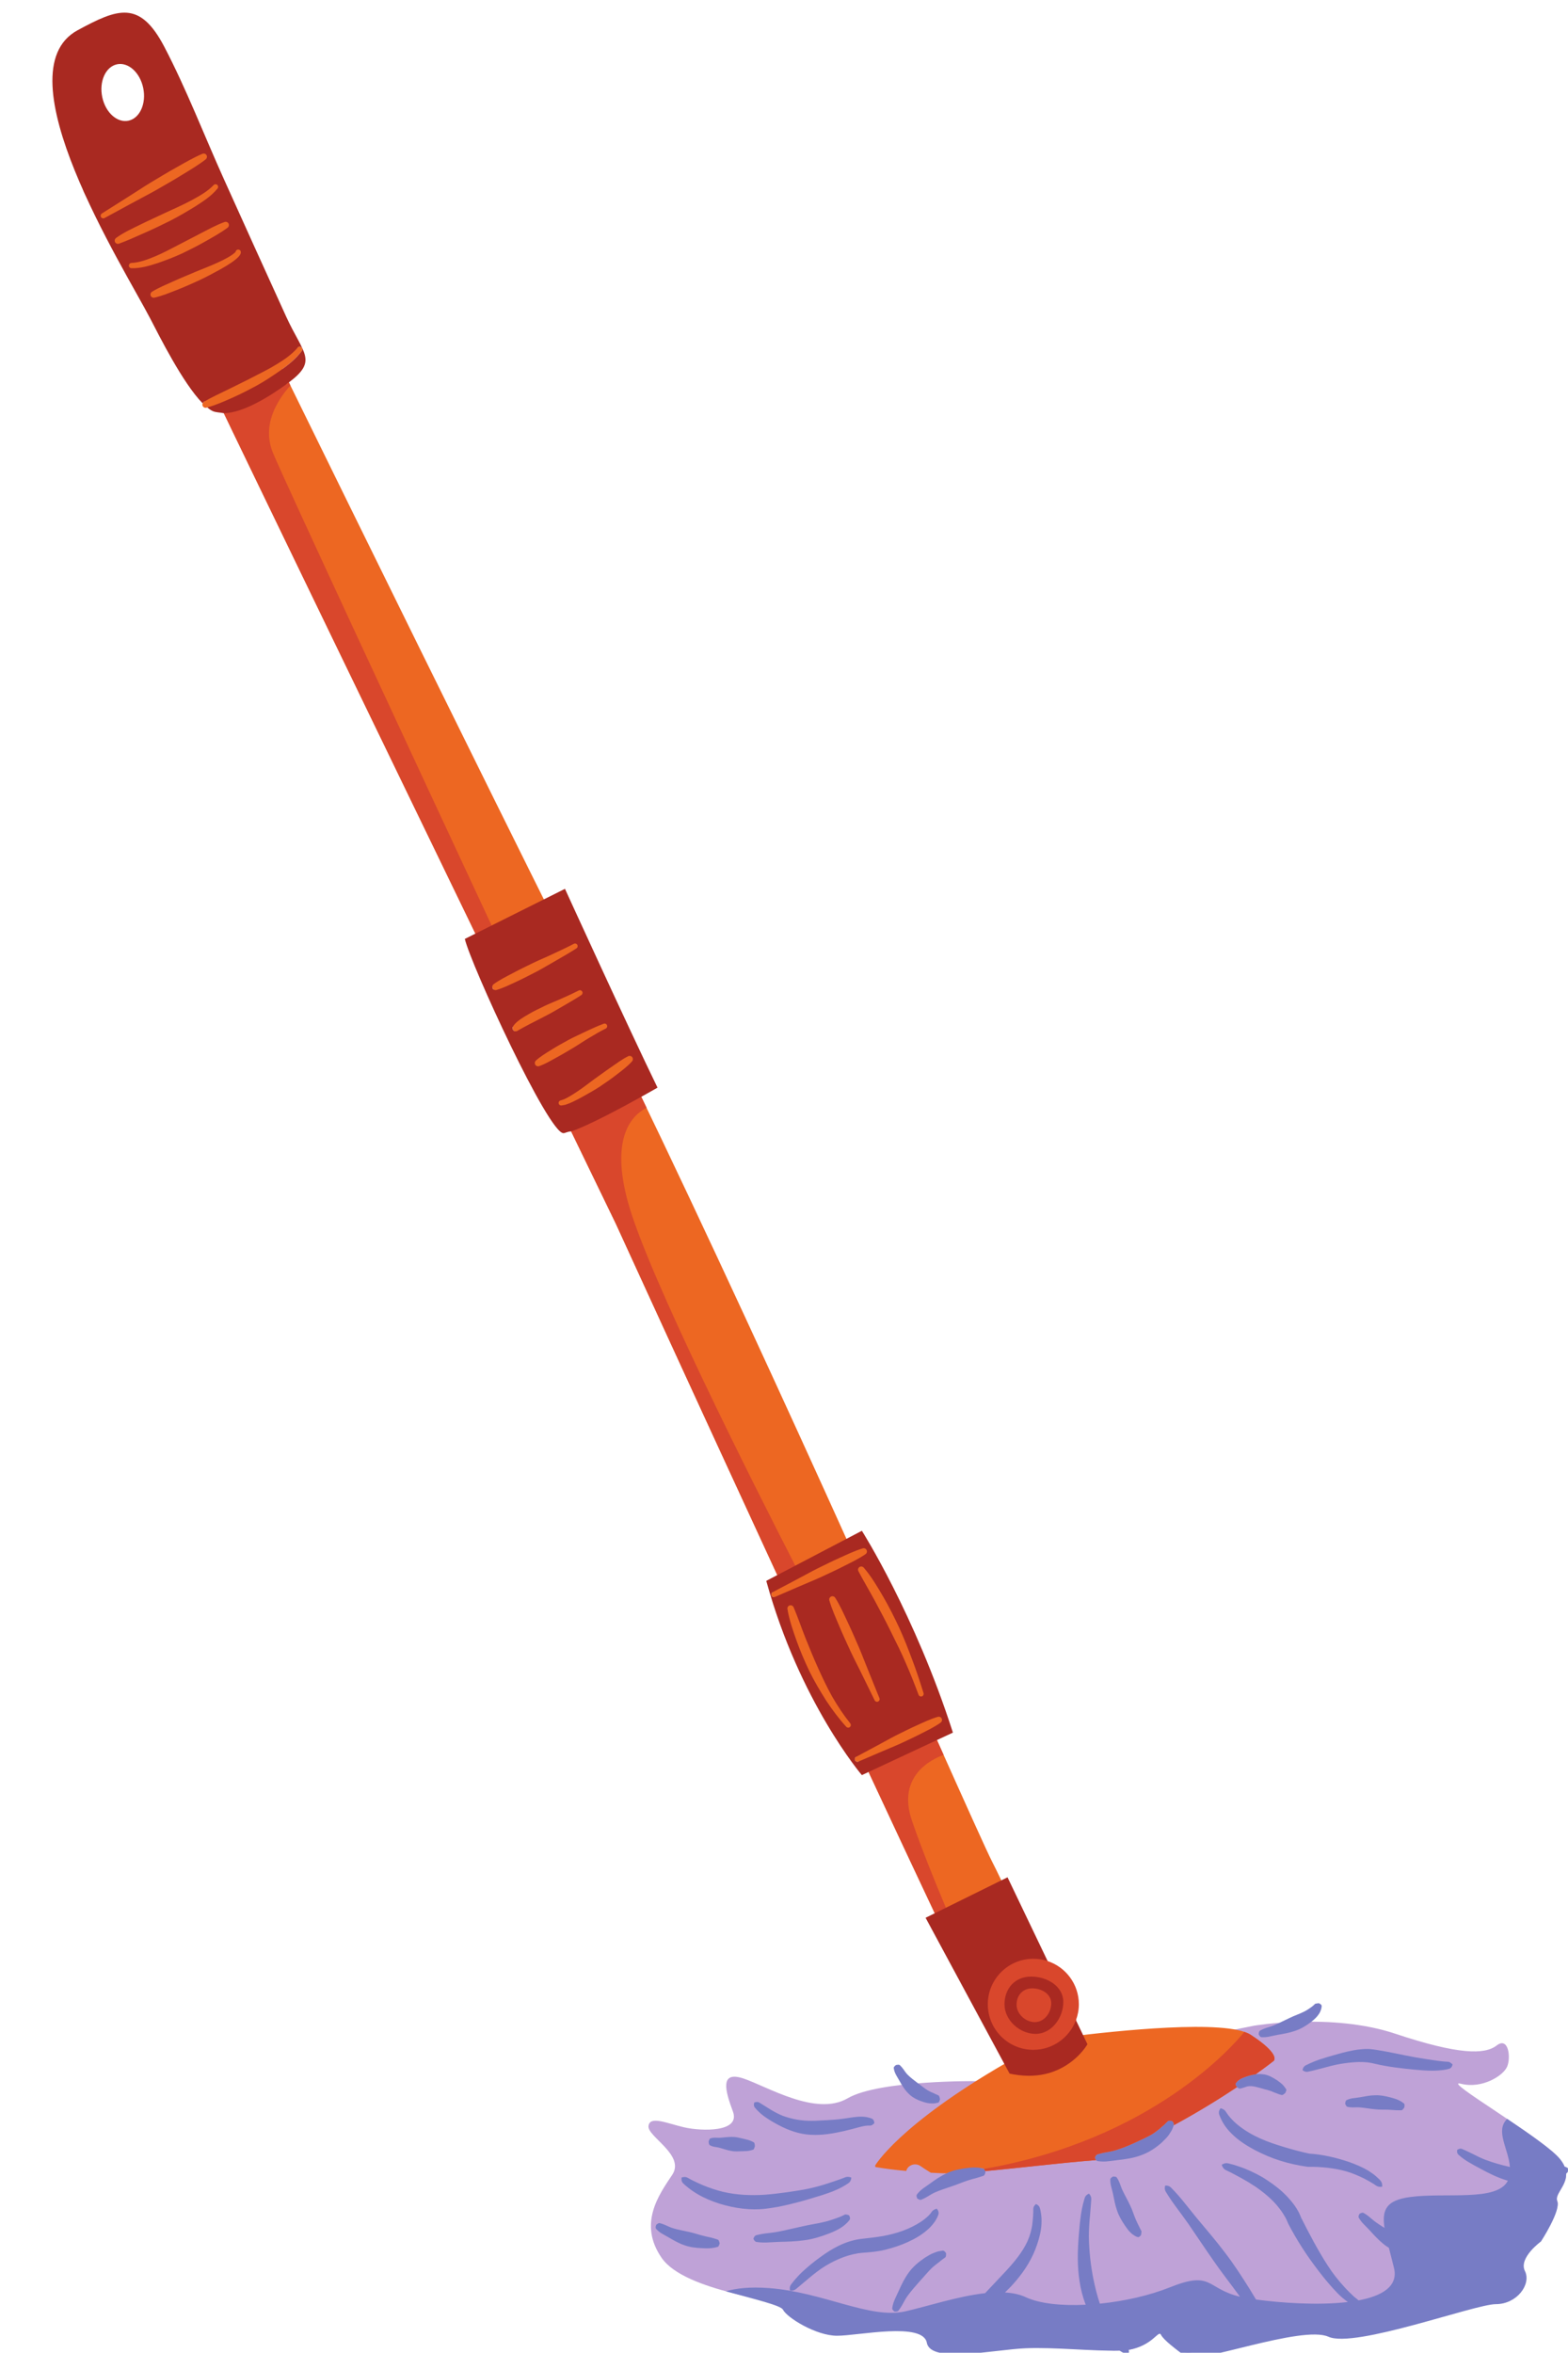 <?xml version="1.0" encoding="UTF-8"?><svg xmlns="http://www.w3.org/2000/svg" xmlns:xlink="http://www.w3.org/1999/xlink" height="502.8" preserveAspectRatio="xMidYMid meet" version="1.0" viewBox="-11.2 -2.7 335.1 502.8" width="335.1" zoomAndPan="magnify"><defs><clipPath id="a"><path d="M 127 429 L 323.891 429 L 323.891 500.031 L 127 500.031 Z M 127 429"/></clipPath><clipPath id="b"><path d="M 128 425 L 323.891 425 L 323.891 500.031 L 128 500.031 Z M 128 425"/></clipPath></defs><g><g clip-path="url(#a)" id="change1_1"><path d="M 321.605 467.645 C 322.453 469.617 316.531 475.816 316.531 475.816 C 316.531 475.816 312.023 479.484 313.43 482.301 C 314.84 485.121 312.023 487.938 307.512 487.938 C 303.004 487.938 277.914 498.086 272.277 495.551 C 266.641 493.012 243.809 501.469 241.551 499.777 C 239.297 498.086 237.605 495.832 237.043 494.703 C 236.477 493.578 235.066 498.934 229.43 499.496 C 223.793 500.059 214.492 497.805 207.727 498.086 C 200.961 498.367 188.559 501.75 187.711 497.242 C 186.867 492.73 173.055 495.27 168.543 495.27 C 164.035 495.27 157.832 492.168 156.988 490.477 C 156.141 488.785 135.281 487.094 130.207 479.766 C 125.133 472.438 129.645 466.234 132.465 462.008 C 135.281 457.777 127.105 453.832 127.391 451.578 C 127.672 449.32 131.336 451.012 135 451.859 C 138.664 452.703 147.121 452.984 145.43 448.477 C 143.738 443.965 142.609 439.738 147.684 441.43 C 152.758 443.121 163.188 449.605 169.953 445.656 C 176.719 441.711 197.859 441.992 197.859 441.992 L 256.773 430.152 C 256.773 430.152 273.402 427.336 286.934 431.844 C 300.465 436.355 306.102 436.355 308.641 434.383 C 311.176 432.41 311.738 436.918 310.895 438.891 C 310.051 440.863 305.539 443.684 301.027 442.555 C 296.52 441.43 318.504 454.113 322.172 458.625 C 325.836 463.133 320.762 465.672 321.605 467.645" fill="#bfa2d7"/></g><g clip-path="url(#b)" id="change2_1"><path d="M 140.477 455.668 L 140.773 455.816 C 140.977 455.898 141.176 455.969 141.379 456.008 C 141.789 456.094 142.199 456.129 142.605 456.242 C 143.414 456.461 144.219 456.762 145.039 456.895 C 145.852 457.066 146.691 456.988 147.527 456.961 C 147.945 456.941 148.359 456.949 148.785 456.879 C 148.996 456.852 149.207 456.797 149.422 456.742 L 149.742 456.641 C 149.848 456.625 149.969 456.488 150.129 455.891 C 150.086 455.273 149.996 455.113 149.898 455.078 L 149.602 454.918 C 149.402 454.82 149.203 454.73 149.004 454.66 C 148.602 454.512 148.191 454.434 147.785 454.332 C 146.973 454.145 146.164 453.902 145.332 453.914 C 144.504 453.883 143.656 454.023 142.816 454.082 C 142.398 454.113 141.988 454.066 141.57 454.07 C 141.363 454.07 141.152 454.098 140.941 454.141 L 140.617 454.227 C 140.512 454.258 140.395 454.391 140.238 454.918 C 140.289 455.465 140.379 455.621 140.477 455.668 Z M 166.055 474.52 C 166.93 474.168 167.812 473.789 168.633 473.242 C 169.043 472.977 169.438 472.656 169.801 472.293 C 169.984 472.121 170.148 471.906 170.312 471.707 C 170.484 471.523 170.57 471.188 170.234 470.645 C 169.594 470.426 169.41 470.453 169.242 470.559 C 169.066 470.648 168.91 470.746 168.719 470.816 C 168.363 470.984 167.988 471.125 167.605 471.262 C 166.84 471.531 166.055 471.805 165.23 472.012 C 163.59 472.43 161.871 472.645 160.18 473.047 C 158.477 473.406 156.766 473.848 155.027 474.18 C 154.156 474.348 153.277 474.422 152.402 474.535 C 151.961 474.59 151.523 474.668 151.09 474.758 L 150.434 474.918 C 150.215 474.969 150.004 475.117 149.805 475.672 C 150.051 476.207 150.285 476.336 150.512 476.363 L 151.195 476.441 C 151.648 476.477 152.102 476.492 152.551 476.477 L 155.258 476.34 C 157.066 476.297 158.895 476.258 160.707 475.992 C 162.527 475.762 164.301 475.199 166.055 474.52 Z M 190.215 478.219 L 189.629 478.312 C 189.23 478.367 188.863 478.504 188.5 478.645 C 187.742 478.898 187.102 479.344 186.426 479.742 C 185.145 480.621 183.926 481.621 183.031 482.867 C 182.121 484.098 181.461 485.469 180.859 486.828 C 180.555 487.508 180.211 488.16 179.93 488.848 C 179.785 489.188 179.684 489.547 179.59 489.91 L 179.484 490.465 C 179.453 490.652 179.512 490.883 179.965 491.238 C 180.535 491.258 180.727 491.156 180.828 491.008 L 181.137 490.574 C 181.336 490.285 181.52 489.988 181.691 489.688 C 182.023 489.078 182.34 488.461 182.746 487.898 C 183.559 486.773 184.484 485.758 185.359 484.746 C 186.277 483.777 187.078 482.738 188.039 481.832 C 188.539 481.418 189.035 480.984 189.566 480.605 C 189.828 480.406 190.074 480.164 190.355 479.988 L 190.77 479.688 C 190.914 479.598 191.016 479.406 190.988 478.754 C 190.629 478.23 190.398 478.176 190.215 478.219 Z M 288.457 446.48 C 288.211 446.305 287.949 446.18 287.688 446.051 C 287.156 445.781 286.602 445.66 286.051 445.496 C 284.945 445.203 283.828 444.961 282.711 445.012 C 281.59 445.016 280.492 445.262 279.406 445.449 C 278.863 445.547 278.32 445.578 277.781 445.668 C 277.512 445.711 277.242 445.789 276.98 445.879 L 276.586 446.043 C 276.457 446.098 276.336 446.258 276.273 446.812 C 276.48 447.328 276.625 447.457 276.758 447.48 L 277.156 447.555 C 277.426 447.59 277.688 447.609 277.949 447.609 C 278.473 447.609 278.992 447.566 279.512 447.617 C 280.559 447.707 281.594 447.91 282.605 448 C 283.613 448.137 284.629 448.047 285.629 448.105 L 287.121 448.207 C 287.363 448.23 287.633 448.203 287.883 448.219 L 288.273 448.223 C 288.398 448.242 288.566 448.141 288.922 447.621 C 289.031 447.012 288.945 446.82 288.82 446.75 Z M 232.223 473.023 C 232 472.582 231.758 472.09 231.543 471.598 C 231.102 470.602 230.812 469.496 230.293 468.488 C 229.816 467.461 229.227 466.449 228.727 465.398 C 228.473 464.875 228.301 464.32 228.086 463.781 C 227.984 463.508 227.852 463.246 227.711 462.984 L 227.477 462.602 C 227.398 462.473 227.219 462.375 226.66 462.375 C 226.18 462.66 226.082 462.848 226.086 463 L 226.094 463.461 C 226.117 463.766 226.16 464.062 226.227 464.352 C 226.359 464.934 226.547 465.496 226.664 466.086 C 226.914 467.258 227.102 468.465 227.516 469.609 C 227.895 470.77 228.52 471.832 229.234 472.883 C 229.605 473.402 229.953 473.938 230.473 474.406 C 230.695 474.645 231.016 474.855 231.328 475.047 C 231.477 475.141 231.641 475.227 231.852 475.293 C 232.031 475.375 232.309 475.355 232.66 474.859 C 232.762 474.219 232.781 474.047 232.711 473.98 C 232.652 473.914 232.602 473.805 232.547 473.684 C 232.438 473.469 232.332 473.277 232.223 473.023 Z M 253.805 443.59 C 253.902 443.562 254.012 443.539 254.113 443.516 C 254.312 443.457 254.516 443.41 254.699 443.34 C 255.07 443.207 255.445 443.066 255.848 443.062 C 256.652 443.023 257.41 443.273 258.148 443.465 C 258.336 443.52 258.52 443.574 258.707 443.617 C 258.895 443.684 259.086 443.742 259.281 443.785 C 259.68 443.855 260.074 444.02 260.48 444.137 C 260.879 444.293 261.266 444.488 261.699 444.625 C 261.902 444.715 262.125 444.789 262.352 444.859 L 262.703 444.953 C 262.809 445 262.988 444.949 263.465 444.539 C 263.754 443.992 263.742 443.801 263.656 443.707 L 263.434 443.383 C 263.277 443.172 263.117 442.965 262.941 442.773 C 262.566 442.41 262.141 442.109 261.719 441.801 C 260.824 441.246 259.871 440.633 258.727 440.527 C 257.605 440.359 256.43 440.562 255.379 440.941 C 254.852 441.125 254.328 441.309 253.848 441.586 C 253.605 441.73 253.387 441.898 253.191 442.109 C 253.098 442.211 253.008 442.324 252.922 442.441 C 252.84 442.551 252.805 442.77 253.09 443.242 C 253.547 443.559 253.695 443.621 253.805 443.59 Z M 185.867 465.078 C 185.598 465.293 185.344 465.531 185.105 465.789 C 184.988 465.918 184.879 466.059 184.766 466.195 C 184.656 466.332 184.602 466.555 184.828 467.078 C 185.309 467.387 185.512 467.402 185.66 467.332 L 186.113 467.137 C 186.406 466.996 186.695 466.852 186.969 466.688 C 187.52 466.359 188.062 466.02 188.648 465.754 C 189.828 465.238 191.055 464.871 192.234 464.457 C 193.422 464.07 194.559 463.551 195.758 463.18 L 196.656 462.906 C 196.961 462.84 197.266 462.762 197.57 462.664 C 197.875 462.562 198.18 462.465 198.492 462.375 L 198.961 462.219 C 199.117 462.18 199.27 462.031 199.422 461.402 C 199.242 460.793 199.062 460.668 198.887 460.648 L 198.363 460.551 C 198.008 460.488 197.992 459.746 197.641 459.754 C 196.93 459.727 196.09 459.172 195.391 459.273 C 194.688 459.352 193.836 459.934 193.141 460.074 C 192.457 460.25 191.754 461.383 191.117 461.684 C 189.832 462.258 188.668 463.059 187.555 463.879 C 187 464.297 186.414 464.652 185.867 465.078 Z M 180.176 440.426 C 180.422 440.93 180.73 441.387 181 441.883 C 181.547 442.863 182.145 443.875 183.004 444.695 C 183.84 445.547 184.984 446.074 186.129 446.441 C 186.719 446.605 187.301 446.77 187.918 446.762 C 188.219 446.785 188.52 446.762 188.82 446.691 L 189.262 446.594 C 189.406 446.578 189.559 446.438 189.691 445.84 C 189.562 445.219 189.457 445.059 189.34 445.027 L 189 444.871 C 188.773 444.793 188.559 444.68 188.352 444.574 C 188.145 444.465 187.934 444.402 187.73 444.305 L 187.137 444 C 186.359 443.547 185.711 442.953 184.961 442.434 C 184.246 441.867 183.445 441.312 182.758 440.605 C 182.406 440.254 182.141 439.84 181.855 439.438 C 181.711 439.238 181.551 439.043 181.379 438.855 L 181.105 438.578 C 181.016 438.484 180.836 438.445 180.289 438.543 C 179.848 438.879 179.777 439.074 179.805 439.215 L 179.887 439.641 C 179.961 439.91 180.051 440.18 180.176 440.426 Z M 258.406 432.605 L 258.898 432.613 C 259.227 432.605 259.547 432.574 259.859 432.516 C 260.488 432.402 261.105 432.23 261.738 432.121 C 263.008 431.906 264.301 431.695 265.547 431.258 C 266.805 430.855 267.961 430.141 269.07 429.289 C 269.617 428.848 270.18 428.375 270.613 427.73 C 270.836 427.418 271.016 427.047 271.137 426.648 C 271.203 426.461 271.227 426.238 271.258 426.035 C 271.301 425.844 271.195 425.566 270.617 425.336 C 269.965 425.414 269.836 425.449 269.766 425.551 C 269.68 425.637 269.621 425.723 269.516 425.797 C 269.348 425.953 269.156 426.098 268.949 426.242 C 268.547 426.527 268.109 426.828 267.613 427.086 C 266.625 427.602 265.5 427.949 264.438 428.48 C 263.352 428.973 262.266 429.551 261.129 430.035 C 260.562 430.277 259.969 430.438 259.383 430.629 C 259.09 430.723 258.805 430.844 258.52 430.973 L 258.094 431.191 C 257.953 431.262 257.836 431.43 257.793 431.996 C 258.055 432.5 258.246 432.602 258.406 432.605 Z M 142.168 475.844 L 141.738 475.699 L 140.895 475.457 C 140.332 475.301 139.773 475.227 139.223 475.07 C 138.109 474.82 137.055 474.406 135.949 474.195 C 134.855 473.941 133.719 473.754 132.617 473.418 C 132.062 473.254 131.555 472.996 131.031 472.766 C 130.773 472.645 130.496 472.551 130.223 472.457 L 129.801 472.336 C 129.656 472.289 129.469 472.34 129.035 472.695 C 128.848 473.223 128.906 473.438 129.02 473.555 C 129.129 473.672 129.238 473.789 129.355 473.898 C 129.59 474.117 129.84 474.309 130.102 474.48 C 130.633 474.809 131.191 475.082 131.73 475.402 C 132.812 476.031 133.918 476.684 135.121 477.07 C 136.312 477.504 137.59 477.629 138.848 477.688 C 139.477 477.73 140.105 477.738 140.734 477.684 C 141.047 477.668 141.363 477.598 141.676 477.531 L 142.141 477.414 C 142.297 477.395 142.453 477.25 142.602 476.641 C 142.453 476.027 142.312 475.871 142.168 475.844 Z M 323.891 460.594 C 323.574 460.379 323.355 460.293 323.176 460.27 C 322.965 459.75 322.641 459.203 322.168 458.625 C 320.602 456.691 315.676 453.266 310.906 450.062 C 308.273 452.602 311.188 456.414 311.48 460.332 C 309.715 459.93 307.93 459.441 306.188 458.777 C 305.23 458.398 304.305 457.945 303.387 457.469 C 302.93 457.238 302.461 457.016 301.984 456.805 L 301.27 456.492 C 301.031 456.383 300.742 456.363 300.219 456.664 C 300.125 457.262 300.281 457.531 300.484 457.711 L 301.105 458.238 C 301.535 458.57 301.973 458.891 302.438 459.168 C 303.359 459.727 304.312 460.238 305.27 460.746 C 307.09 461.746 308.992 462.676 311.043 463.273 C 308.766 467.797 297.73 465.73 290.164 466.754 C 285.059 467.445 284.098 469.461 284.684 473.355 C 284.09 472.98 283.496 472.602 282.914 472.195 C 282.387 471.828 281.918 471.391 281.422 470.984 C 281.176 470.777 280.91 470.59 280.637 470.41 L 280.211 470.156 C 280.07 470.07 279.859 470.059 279.355 470.32 C 279.078 470.82 279.098 471.035 279.188 471.184 L 279.457 471.613 C 279.652 471.891 279.855 472.156 280.086 472.398 C 280.535 472.887 281.027 473.328 281.477 473.824 C 282.371 474.816 283.281 475.824 284.332 476.68 C 284.73 477.027 285.164 477.324 285.617 477.605 C 285.945 478.898 286.324 480.32 286.707 481.887 C 287.668 485.82 284.211 487.883 279.148 488.84 C 278.816 488.566 278.492 488.289 278.156 488.035 C 277.812 487.703 277.473 487.363 277.121 487.043 C 276.777 486.719 276.461 486.344 276.125 486 C 274.816 484.578 273.594 483.035 272.535 481.371 C 271.469 479.715 270.477 478.008 269.527 476.273 C 268.602 474.559 267.676 472.809 266.828 471.094 C 266.648 470.582 266.469 470.25 266.266 469.848 C 266.031 469.434 265.801 469.023 265.527 468.652 C 265 467.891 264.398 467.207 263.781 466.547 C 262.531 465.242 261.117 464.152 259.648 463.188 C 258.195 462.195 256.617 461.441 255.027 460.762 C 254.227 460.438 253.402 460.176 252.59 459.902 L 251.344 459.574 C 250.93 459.477 250.473 459.477 249.898 459.867 C 250.113 460.551 250.445 460.84 250.816 461.027 L 251.93 461.559 L 254.098 462.719 C 254.793 463.137 255.523 463.5 256.184 463.961 L 257.203 464.605 L 258.176 465.309 C 259.453 466.262 260.645 467.312 261.656 468.488 C 262.148 469.082 262.629 469.688 263.02 470.328 C 263.223 470.645 263.41 470.961 263.586 471.277 C 263.738 471.574 263.922 471.977 263.984 472.145 L 264.062 472.352 L 264.074 472.379 C 265.027 474.23 266.047 475.969 267.152 477.688 C 268.258 479.398 269.449 481.062 270.699 482.684 C 271.941 484.305 273.258 485.887 274.711 487.371 C 275.352 488.035 276.086 488.629 276.844 489.188 C 270.43 489.957 262.375 489.363 257.227 488.656 C 256.785 487.91 256.336 487.176 255.883 486.441 C 254.188 483.734 252.461 481.055 250.52 478.539 C 248.602 476.004 246.523 473.594 244.488 471.16 L 241.504 467.453 C 241.004 466.84 240.48 466.242 239.941 465.66 L 239.117 464.793 C 238.84 464.508 238.484 464.281 237.812 464.309 C 237.629 464.957 237.766 465.355 237.977 465.688 L 238.613 466.695 C 239.051 467.355 239.496 468.012 239.965 468.648 C 240.906 469.918 241.852 471.184 242.762 472.477 C 244.555 475.078 246.293 477.727 248.102 480.305 C 249.883 482.906 251.859 485.367 253.688 487.918 L 253.789 488.055 C 246.516 486.309 247.941 482.398 238.82 486.051 C 234.426 487.809 229.039 489.02 223.855 489.543 C 223.266 487.809 222.824 486.012 222.453 484.191 C 221.883 481.289 221.555 478.285 221.504 475.258 C 221.5 473.742 221.598 472.23 221.746 470.719 L 221.934 468.445 L 222.012 467.305 C 222.047 466.922 221.98 466.531 221.531 466.035 C 220.914 466.293 220.699 466.66 220.59 467.035 L 220.27 468.176 C 220.086 468.938 219.922 469.711 219.812 470.488 C 219.594 472.043 219.445 473.605 219.332 475.18 C 219.082 478.316 219.004 481.52 219.508 484.703 C 219.75 486.426 220.203 488.125 220.824 489.773 C 215.684 490.027 210.992 489.547 208.016 488.156 C 206.719 487.555 205.211 487.25 203.578 487.152 C 204.402 486.355 205.211 485.531 205.957 484.629 C 207.844 482.406 209.465 479.828 210.418 476.965 C 210.906 475.547 211.285 474.07 211.375 472.559 C 211.402 471.809 211.406 471.051 211.277 470.309 C 211.219 469.938 211.172 469.57 211.062 469.211 C 210.969 468.852 210.773 468.5 210.188 468.254 C 209.703 468.707 209.613 469.055 209.625 469.395 C 209.652 469.73 209.609 470.066 209.598 470.402 C 209.594 471.066 209.496 471.727 209.438 472.379 C 209.297 473.688 208.926 474.965 208.398 476.172 C 207.297 478.586 205.551 480.652 203.711 482.648 L 199.328 487.301 C 193.578 487.938 187.105 490.082 182.289 491.184 C 174.723 492.914 164.777 487.074 153.102 486.211 C 148.945 485.902 146.012 486.285 143.934 486.898 C 150.359 488.668 155.672 489.922 156.125 490.824 C 156.969 492.516 163.184 496.398 167.695 496.398 C 172.207 496.398 186.027 493.387 186.875 497.898 C 187.719 502.406 201.215 499.355 207.98 499.074 C 214.234 498.816 222.391 499.727 228.082 499.574 C 228.27 499.699 228.457 499.824 228.656 499.93 C 228.996 500.145 229.406 500.277 230.066 499.992 C 230.078 499.754 230.055 499.566 230.02 499.402 C 235.16 498.535 236.367 495.098 236.91 496.184 C 237.473 497.309 240.012 499.207 242.266 500.898 C 244.523 502.59 267.059 494.074 272.695 496.609 C 278.332 499.148 303.973 489.648 308.48 489.648 C 312.992 489.648 316.105 485.395 314.695 482.574 C 313.285 479.758 318.125 476.254 318.125 476.254 C 318.125 476.254 322.453 469.617 321.605 467.645 C 320.98 466.18 323.598 464.406 323.508 461.75 L 323.598 461.68 C 323.824 461.512 324.004 461.246 323.891 460.594 Z M 163.988 479.684 C 162.68 480.621 161.453 481.648 160.285 482.727 C 159.699 483.27 159.156 483.852 158.645 484.457 C 158.383 484.762 158.145 485.082 157.898 485.395 C 157.66 485.711 157.488 486.105 157.648 486.754 C 158.312 486.816 158.668 486.637 158.957 486.383 L 159.836 485.648 L 161.582 484.18 C 162.738 483.203 163.926 482.262 165.203 481.48 C 167.762 479.934 170.57 478.844 173.285 478.66 C 174.812 478.547 176.516 478.41 178.078 478 C 179.668 477.605 181.227 477.09 182.727 476.414 C 184.223 475.738 185.684 474.926 186.957 473.801 C 187.613 473.27 188.176 472.59 188.672 471.879 C 188.883 471.48 189.133 471.125 189.273 470.684 C 189.469 470.293 189.473 469.742 188.973 469.242 C 188.258 469.484 188.07 469.695 187.871 469.977 C 187.715 470.258 187.441 470.496 187.23 470.75 C 186.727 471.223 186.199 471.66 185.598 472.051 C 184.41 472.824 183.098 473.473 181.723 473.973 C 180.348 474.469 178.918 474.84 177.469 475.102 C 175.992 475.348 174.602 475.516 173.035 475.68 C 169.523 476.062 166.559 477.785 163.988 479.684 Z M 135.891 464.777 C 136.547 465.293 137.238 465.766 137.965 466.184 C 139.41 467.035 140.973 467.664 142.57 468.18 C 145.773 469.16 149.199 469.656 152.547 469.242 C 153.371 469.117 154.219 469.02 155.02 468.867 C 155.812 468.695 156.605 468.543 157.395 468.352 C 158.973 467.969 160.543 467.562 162.098 467.078 C 163.656 466.621 165.215 466.148 166.746 465.559 C 167.508 465.254 168.258 464.914 168.98 464.504 C 169.344 464.305 169.695 464.078 170.047 463.844 C 170.391 463.617 170.715 463.266 170.723 462.582 C 170.086 462.371 169.719 462.422 169.355 462.57 C 169.004 462.719 168.645 462.852 168.277 462.977 C 167.555 463.242 166.812 463.477 166.078 463.727 C 164.609 464.227 163.094 464.641 161.562 464.977 C 160.023 465.289 158.465 465.527 156.906 465.746 C 155.34 465.961 153.777 466.148 152.285 466.266 C 149.27 466.461 146.238 466.332 143.281 465.637 C 141.812 465.277 140.375 464.785 138.961 464.203 C 138.27 463.891 137.562 463.59 136.879 463.238 C 136.535 463.066 136.195 462.891 135.863 462.695 C 135.531 462.492 135.172 462.383 134.465 462.582 C 134.355 463.312 134.617 463.695 134.934 463.961 C 135.242 464.246 135.562 464.512 135.891 464.777 Z M 250.152 450.855 C 250.672 451.758 251.332 452.562 252.066 453.27 C 253.52 454.719 255.242 455.785 256.984 456.727 C 258.746 457.637 260.559 458.418 262.43 459.004 C 264.312 459.59 266.184 460.004 268.184 460.285 L 268.316 460.305 L 268.398 460.301 C 269.688 460.27 271.113 460.352 272.469 460.5 C 273.836 460.664 275.203 460.895 276.523 461.277 C 277.844 461.652 279.094 462.203 280.312 462.793 C 280.898 463.125 281.52 463.418 282.078 463.793 C 282.734 464.082 282.996 464.73 284.184 464.555 C 284.309 463.426 283.59 463.02 283.059 462.5 C 282.508 461.973 281.875 461.559 281.246 461.137 C 279.949 460.363 278.559 459.793 277.16 459.281 C 275.746 458.816 274.32 458.391 272.863 458.086 C 271.398 457.777 269.973 457.555 268.398 457.465 L 268.613 457.48 C 266.879 457.125 265.062 456.621 263.324 456.102 C 261.57 455.574 259.836 455.008 258.18 454.27 C 256.531 453.535 254.973 452.633 253.594 451.555 C 252.902 451.016 252.27 450.418 251.703 449.766 C 251.414 449.441 251.148 449.098 250.914 448.734 C 250.68 448.355 250.484 448.012 249.652 447.781 C 249.141 448.449 249.266 448.992 249.48 449.457 C 249.668 449.938 249.887 450.414 250.152 450.855 Z M 223.41 459.082 L 224.031 459.152 C 224.441 459.176 224.859 459.191 225.27 459.152 C 226.086 459.09 226.898 458.957 227.719 458.859 C 229.355 458.668 231.035 458.438 232.637 457.836 C 234.25 457.273 235.73 456.309 237.043 455.156 C 237.664 454.527 238.332 453.953 238.785 453.18 C 239.027 452.809 239.277 452.449 239.422 452.023 L 239.652 451.402 C 239.738 451.207 239.738 450.949 239.293 450.496 C 238.641 450.379 238.426 450.461 238.305 450.605 L 237.906 451 C 237.672 451.281 237.352 451.488 237.09 451.734 C 236.578 452.234 235.977 452.648 235.414 453.078 C 234.203 453.875 232.844 454.41 231.52 455.062 C 230.172 455.68 228.758 456.27 227.285 456.73 C 226.547 456.965 225.781 457.078 225.023 457.219 C 224.645 457.293 224.266 457.371 223.887 457.477 L 223.316 457.637 C 223.129 457.688 222.949 457.84 222.766 458.391 C 222.984 458.93 223.203 459.055 223.41 459.082 Z M 150.746 448.336 C 151.168 448.758 151.617 449.148 152.098 449.5 C 153.062 450.195 154.09 450.801 155.148 451.363 C 157.262 452.48 159.633 453.363 162.145 453.457 C 162.777 453.488 163.391 453.496 163.965 453.457 C 164.551 453.438 165.137 453.371 165.723 453.301 C 166.891 453.141 168.055 452.914 169.195 452.656 C 170.336 452.391 171.453 452.09 172.48 451.812 C 172.984 451.688 173.473 451.562 173.945 451.512 C 174.18 451.496 174.422 451.469 174.66 451.492 C 174.906 451.512 175.152 451.473 175.656 450.988 C 175.621 450.324 175.34 450.059 175.027 449.969 C 174.719 449.836 174.391 449.766 174.062 449.688 C 173.398 449.566 172.75 449.566 172.133 449.605 C 170.914 449.699 169.824 449.926 168.727 450.059 C 167.633 450.203 166.539 450.281 165.449 450.34 L 163.809 450.418 L 162.988 450.465 L 162.223 450.469 C 160.18 450.496 158.078 450.137 156.059 449.391 C 155.062 448.984 154.109 448.473 153.191 447.891 L 151.805 447.023 C 151.57 446.883 151.336 446.742 151.105 446.59 C 150.871 446.438 150.59 446.367 150.004 446.551 C 149.816 447.137 149.949 447.449 150.145 447.676 C 150.34 447.898 150.535 448.125 150.746 448.336 Z M 270.742 437.391 C 272.055 436.957 273.383 436.559 274.734 436.199 C 276.078 435.816 277.449 435.484 278.887 435.27 C 279.613 435.184 280.348 435.113 281.121 435.121 C 281.504 435.117 281.918 435.188 282.312 435.223 C 282.711 435.27 283 435.328 283.348 435.383 C 286.016 435.801 288.645 436.438 291.293 436.906 C 292.613 437.145 293.938 437.336 295.246 437.531 C 295.902 437.621 296.551 437.719 297.195 437.785 C 297.504 437.801 297.844 437.859 298.137 437.848 C 298.281 437.84 298.445 437.867 298.609 437.949 C 298.766 438.023 298.953 438.172 299.23 438.41 C 299.18 438.742 299.043 438.98 298.871 439.148 C 298.699 439.305 298.523 439.359 298.336 439.402 C 297.953 439.512 297.609 439.543 297.238 439.613 C 296.52 439.703 295.809 439.75 295.105 439.758 C 293.695 439.773 292.312 439.645 290.938 439.523 C 288.184 439.258 285.449 438.934 282.773 438.316 C 282.449 438.246 282.074 438.148 281.797 438.102 C 281.516 438.066 281.262 437.992 280.961 437.977 C 280.371 437.91 279.746 437.902 279.113 437.91 C 277.84 437.949 276.523 438.105 275.215 438.316 C 273.906 438.551 272.609 438.895 271.316 439.254 C 270.668 439.43 270.016 439.594 269.359 439.75 L 268.367 439.969 C 268.035 440.047 267.676 440.031 267.164 439.645 C 267.289 439.012 267.566 438.762 267.879 438.605 L 268.816 438.156 C 269.445 437.875 270.09 437.613 270.742 437.391" fill="#777cc5"/></g><g id="change3_1"><path d="M 261 437.668 C 261 437.668 259.645 438.754 257.188 440.504 C 253.047 441.246 251.883 442.531 253.223 443.234 C 249.68 445.598 245.059 448.484 239.645 451.422 L 239.652 451.402 C 239.738 451.207 239.738 450.949 239.293 450.496 C 238.641 450.379 238.426 450.461 238.305 450.605 L 237.906 451 C 237.672 451.281 237.352 451.488 237.09 451.734 C 236.578 452.234 235.977 452.648 235.414 453.078 C 234.203 453.875 232.844 454.41 231.52 455.062 C 230.172 455.68 228.758 456.27 227.285 456.73 C 226.547 456.965 225.781 457.078 225.023 457.219 C 224.645 457.293 224.266 457.371 223.887 457.477 L 223.316 457.637 C 223.129 457.688 222.949 457.84 222.766 458.391 C 222.859 458.617 222.949 458.762 223.043 458.867 C 215.527 459.441 206.48 460.566 199.352 461.215 C 199.195 460.785 199.039 460.664 198.887 460.648 L 198.363 460.551 C 198.008 460.488 197.652 460.441 197.301 460.449 C 196.59 460.418 195.891 460.5 195.191 460.602 C 194.488 460.68 193.801 460.832 193.105 460.973 C 192.422 461.148 191.754 461.383 191.117 461.684 L 191.086 461.695 C 190.746 461.695 190.426 461.691 190.125 461.68 C 189.293 461.645 188.504 461.605 187.727 461.566 C 186.914 461.074 186.137 460.566 185.492 460.125 C 184.375 459.359 182.777 459.941 182.477 461.188 C 179.887 460.949 177.715 460.66 175.883 460.344 L 175.82 460.035 C 175.82 460.035 180.836 451.344 204.023 437.977 C 199.371 429.137 187.355 403.707 173.84 374.684 L 173.16 375.004 C 173.16 375.004 172.871 374.52 172.371 373.66 L 172.262 373.707 C 171.977 373.828 171.645 373.695 171.523 373.41 C 171.406 373.141 171.52 372.828 171.773 372.691 L 171.797 372.68 C 168.035 366.207 157.512 347.789 154.211 338.566 C 153.992 338.57 153.777 338.441 153.688 338.227 C 153.582 337.984 153.668 337.715 153.871 337.562 C 153.633 336.82 153.449 336.152 153.34 335.574 L 155.289 334.672 C 136.824 294.695 120.402 258.762 120.402 258.762 C 120.402 258.762 116.059 249.793 109.32 235.875 L 108.34 236.359 L 98.816 217.641 C 98.66 217.594 98.52 217.496 98.426 217.344 C 98.324 217.172 98.328 216.973 98.387 216.793 L 94.27 208.699 C 94.164 208.613 94.074 208.508 94.031 208.367 L 94.012 208.188 L 92.48 205.184 L 94.117 204.477 C 72.316 159.449 43.664 100.242 35.738 83.746 C 34.594 84.41 33.82 84.77 33.66 84.645 C 33.617 84.617 33.523 84.488 33.379 84.273 C 33.223 84.32 33.074 84.371 32.918 84.414 C 32.547 84.512 32.168 84.289 32.07 83.918 C 31.992 83.613 32.129 83.301 32.387 83.145 L 32.398 83.141 L 32.582 83.039 C 27.559 75.027 7.031 39.832 6.551 37.824 C 6.016 35.574 19.301 24.004 19.301 24.004 C 19.301 24.004 28.301 21.859 30.34 24.754 C 32.219 27.43 49.77 65.828 52.398 71.598 L 52.418 71.578 C 52.617 71.34 52.973 71.309 53.211 71.512 C 53.434 71.703 53.473 72.035 53.301 72.273 C 52.129 73.867 50.648 75.059 49.141 76.16 C 66.719 111.996 90.281 159.902 109.242 197.945 L 112.09 196.719 L 126.766 227.254 L 124.309 228.469 C 139.742 260.363 156.488 296.891 170.406 327.676 L 173.48 326.254 C 173.48 326.254 189.98 359.359 191.266 366.434 L 188.438 367.773 C 195.148 382.754 199.711 392.93 200.879 395.195 C 204.547 402.316 214.695 425.254 217.328 432.488 C 227.203 431.254 250.891 428.715 256.066 432.078 C 262.645 436.355 261 437.668 261 437.668" fill="#ed6722"/></g><g id="change4_1"><path d="M 220.258 432.137 L 218.789 429.07 C 218.25 425.734 216.336 420 215.215 418.664 C 214.738 418.098 213.762 417.23 212.688 416.336 L 212.691 416.34 L 204.121 398.438 L 202.793 399.094 L 190.949 404.945 C 189.789 404.934 189.086 405.426 188.57 406.121 L 188.566 406.121 L 186.609 407.086 L 203.441 438.312 L 204.555 440.379 C 204.859 440.445 205.156 440.5 205.453 440.555 C 208.375 441.074 210.855 440.867 212.922 440.281 C 218.652 438.648 221.199 434.109 221.199 434.109 Z M 40.242 51.426 L 40.184 51.586 L 40.059 51.805 C 39.977 51.934 39.895 52.027 39.809 52.129 C 39.637 52.312 39.465 52.477 39.289 52.625 C 38.938 52.93 38.574 53.188 38.211 53.441 C 37.477 53.938 36.727 54.387 35.969 54.809 C 34.445 55.641 32.938 56.465 31.383 57.191 C 29.82 57.895 28.266 58.609 26.668 59.227 C 25.074 59.852 23.5 60.516 21.809 60.902 C 21.434 60.988 21.059 60.758 20.973 60.383 C 20.906 60.082 21.047 59.781 21.293 59.629 C 22.766 58.734 24.344 58.094 25.898 57.395 C 27.445 56.688 29.027 56.059 30.582 55.383 C 32.145 54.723 33.75 54.148 35.27 53.434 C 36.035 53.09 36.785 52.719 37.5 52.312 C 37.855 52.105 38.207 51.895 38.523 51.664 C 38.68 51.551 38.828 51.434 38.957 51.312 L 39.113 51.148 L 39.156 51.094 L 39.156 51.102 C 39.16 51.141 39.137 51.078 39.16 51.297 C 39.098 50.992 39.297 50.695 39.602 50.637 C 39.906 50.574 40.203 50.77 40.262 51.074 C 40.289 51.348 40.254 51.34 40.242 51.426 Z M 16.887 54.613 C 16.574 54.605 16.328 54.352 16.336 54.039 C 16.344 53.746 16.574 53.508 16.863 53.492 L 16.922 53.488 C 18.602 53.402 20.336 52.754 21.992 52.062 C 23.664 51.367 25.27 50.484 26.895 49.652 L 31.777 47.117 C 33.418 46.281 35.016 45.371 36.801 44.738 C 37.16 44.613 37.559 44.801 37.684 45.164 C 37.789 45.457 37.684 45.773 37.445 45.953 L 37.434 45.961 C 35.953 47.055 34.332 47.949 32.719 48.863 C 31.109 49.789 29.445 50.617 27.766 51.434 C 26.074 52.223 24.316 52.879 22.539 53.504 C 20.746 54.086 18.918 54.656 16.887 54.613 Z M 14.238 49.363 C 13.883 49.496 13.484 49.312 13.352 48.953 C 13.242 48.656 13.352 48.332 13.594 48.152 C 15.281 46.934 17.113 46.125 18.906 45.238 C 20.695 44.352 22.523 43.551 24.312 42.688 C 26.109 41.848 27.934 41.066 29.668 40.129 C 31.383 39.203 33.156 38.211 34.406 36.895 L 34.453 36.844 C 34.664 36.621 35.02 36.613 35.246 36.824 C 35.461 37.027 35.477 37.363 35.289 37.59 C 33.883 39.285 32.148 40.363 30.441 41.465 C 28.707 42.52 26.973 43.555 25.18 44.469 C 23.375 45.355 21.578 46.242 19.742 47.039 C 17.918 47.848 16.102 48.68 14.266 49.355 Z M 10.371 43.664 C 10.23 43.402 10.32 43.074 10.566 42.918 L 15.852 39.578 C 17.621 38.48 19.352 37.309 21.133 36.227 C 22.922 35.164 24.699 34.07 26.523 33.062 C 28.34 32.043 30.133 30.98 32.066 30.164 C 32.418 30.016 32.828 30.18 32.977 30.531 C 33.102 30.828 33.004 31.16 32.762 31.352 C 31.105 32.641 29.301 33.684 27.527 34.773 C 25.754 35.871 23.934 36.891 22.133 37.934 C 20.32 38.961 18.453 39.898 16.633 40.906 L 11.137 43.891 C 10.863 44.035 10.52 43.938 10.371 43.664 Z M 13.777 11.047 C 16.195 10.516 18.715 12.773 19.406 16.098 C 20.098 19.422 18.695 22.551 16.277 23.086 C 13.859 23.617 11.34 21.355 10.648 18.035 C 9.957 14.711 11.359 11.582 13.777 11.047 Z M 36.668 35.613 C 32.43 26.227 28.664 16.375 23.898 7.266 C 18.668 -2.723 13.98 -0.898 5.383 3.766 C -11.16 12.734 15.172 54.34 20.922 65.395 C 22.82 69.051 27.879 79.191 32.102 83.477 C 32.16 83.34 32.258 83.223 32.387 83.145 L 32.398 83.141 C 34.086 82.141 35.875 81.352 37.621 80.488 C 39.363 79.609 41.125 78.781 42.848 77.879 C 44.578 76.992 46.32 76.133 47.961 75.117 C 49.602 74.117 51.211 73 52.391 71.609 L 52.418 71.578 C 52.617 71.34 52.973 71.309 53.211 71.512 C 53.434 71.703 53.473 72.035 53.301 72.273 C 52.043 73.984 50.438 75.234 48.816 76.398 C 47.172 77.539 45.52 78.66 43.781 79.625 C 42.035 80.562 40.277 81.488 38.465 82.285 C 36.707 83.066 34.957 83.855 33.074 84.363 C 33.457 84.676 33.832 84.93 34.191 85.109 C 34.91 85.465 35.758 85.402 36.629 85.594 C 41.316 86.617 47.281 83.039 50.078 79.355 C 50.199 79.195 50.391 79.125 50.539 79.012 C 56.793 74.309 53.59 72.902 49.945 64.922 C 45.492 55.164 41.078 45.391 36.668 35.613 Z M 111.426 198.977 C 111.699 198.828 112.043 198.934 112.188 199.211 C 112.324 199.469 112.238 199.789 111.996 199.945 C 110.613 200.84 109.227 201.629 107.832 202.434 C 106.43 203.223 105.059 204.066 103.645 204.82 C 102.215 205.551 100.801 206.309 99.344 206.977 C 97.891 207.652 96.461 208.375 94.898 208.836 C 94.531 208.945 94.141 208.734 94.031 208.367 C 93.945 208.074 94.062 207.773 94.293 207.602 C 95.605 206.648 97.047 205.949 98.461 205.199 C 99.867 204.441 101.32 203.766 102.75 203.051 C 104.191 202.359 105.68 201.758 107.121 201.066 C 108.566 200.391 110.031 199.715 111.41 198.984 Z M 113.23 209.188 C 113.367 209.445 113.277 209.762 113.039 209.922 C 111.922 210.656 110.773 211.328 109.629 211.988 C 108.477 212.633 107.355 213.34 106.195 213.957 C 105.027 214.555 103.883 215.184 102.719 215.754 C 102.141 216.039 101.582 216.355 101.023 216.648 C 100.492 216.941 99.891 217.258 99.512 217.484 L 99.359 217.578 C 99.039 217.77 98.621 217.664 98.426 217.344 C 98.289 217.113 98.305 216.84 98.438 216.629 C 98.93 215.859 99.48 215.496 100.047 215.074 C 100.609 214.68 101.195 214.348 101.773 214.008 C 102.926 213.324 104.129 212.77 105.309 212.188 C 106.504 211.629 107.738 211.164 108.93 210.617 C 110.129 210.086 111.32 209.543 112.473 208.953 C 112.746 208.809 113.086 208.914 113.23 209.188 Z M 117.812 216.051 C 118.105 215.941 118.43 216.09 118.535 216.383 C 118.637 216.656 118.512 216.957 118.258 217.082 L 118.238 217.09 C 117.055 217.672 115.879 218.371 114.715 219.066 C 113.543 219.758 112.418 220.539 111.25 221.238 C 110.07 221.922 108.91 222.641 107.707 223.281 C 106.512 223.938 105.34 224.641 104.031 225.105 C 103.664 225.234 103.266 225.047 103.133 224.684 C 103.035 224.41 103.121 224.109 103.32 223.926 C 104.359 222.984 105.543 222.297 106.707 221.57 C 107.863 220.836 109.074 220.188 110.273 219.516 C 111.484 218.867 112.75 218.316 113.984 217.711 C 115.234 217.125 116.48 216.543 117.812 216.051 Z M 123.039 222.996 L 123.043 222.996 C 123.391 222.82 123.809 222.961 123.98 223.305 C 124.113 223.57 124.062 223.879 123.879 224.086 C 122.879 225.199 121.695 226.066 120.535 226.961 C 119.379 227.867 118.16 228.688 116.945 229.512 C 115.715 230.316 114.414 231.023 113.121 231.75 C 112.473 232.109 111.812 232.453 111.125 232.77 C 110.773 232.922 110.441 233.086 110.059 233.211 C 109.863 233.27 109.699 233.348 109.484 233.395 L 108.816 233.508 C 108.52 233.559 108.238 233.359 108.188 233.062 C 108.141 232.789 108.301 232.535 108.555 232.449 L 108.75 232.387 C 108.887 232.34 109.02 232.301 109.152 232.266 C 109.289 232.223 109.453 232.133 109.602 232.066 C 109.902 231.941 110.211 231.754 110.516 231.582 C 111.125 231.23 111.727 230.844 112.32 230.434 C 113.52 229.645 114.648 228.727 115.82 227.879 C 117.008 227.055 118.16 226.172 119.363 225.359 C 120.562 224.535 121.723 223.66 123.039 222.996 Z M 105.027 189.48 L 93.867 195.059 C 91.973 194.852 90.879 195.496 90.395 196.797 L 88.137 197.926 C 89.434 203.438 105.973 239.434 109.215 239.434 C 109.594 239.434 110.125 239.062 110.863 239.062 C 114.957 239.066 122.398 235.945 125.852 231.66 L 125.855 231.66 C 127.922 230.512 129.32 229.703 129.32 229.703 C 123.16 217.059 109.539 187.223 109.539 187.223 Z M 181.203 369.875 C 179.73 370.547 178.211 371.129 176.73 371.785 L 172.262 373.707 C 171.977 373.828 171.645 373.695 171.523 373.41 C 171.406 373.141 171.52 372.828 171.773 372.691 L 176.062 370.398 C 177.5 369.648 178.898 368.824 180.344 368.09 C 181.801 367.379 183.238 366.637 184.723 365.98 C 186.199 365.316 187.652 364.602 189.23 364.148 C 189.602 364.043 189.988 364.254 190.094 364.625 C 190.18 364.918 190.062 365.219 189.828 365.387 C 188.488 366.34 187.023 367.031 185.582 367.77 C 184.145 368.52 182.668 369.18 181.203 369.875 Z M 170.418 366.336 C 170.188 366.52 169.848 366.492 169.648 366.273 C 168.051 364.508 166.629 362.602 165.324 360.621 C 164.062 358.617 162.848 356.578 161.801 354.453 C 160.789 352.316 159.84 350.152 159.051 347.926 C 158.258 345.699 157.48 343.48 157.086 341.113 C 157.023 340.738 157.277 340.383 157.656 340.32 C 157.977 340.266 158.285 340.445 158.406 340.73 L 158.414 340.75 C 159.312 342.879 160.055 345.078 160.906 347.227 C 161.773 349.371 162.633 351.516 163.586 353.617 C 164.539 355.715 165.512 357.812 166.641 359.82 C 167.793 361.816 169.059 363.738 170.496 365.531 L 170.504 365.543 C 170.699 365.785 170.66 366.141 170.418 366.336 Z M 153.688 338.227 C 153.57 337.957 153.684 337.645 153.941 337.508 L 158.676 335.008 C 160.258 334.191 161.809 333.301 163.402 332.5 C 165.008 331.723 166.594 330.91 168.227 330.188 C 169.852 329.453 171.453 328.676 173.18 328.152 C 173.551 328.039 173.938 328.25 174.047 328.617 C 174.137 328.914 174.02 329.227 173.773 329.391 C 172.285 330.41 170.672 331.172 169.082 331.977 C 167.496 332.797 165.871 333.523 164.258 334.285 C 162.637 335.027 160.969 335.676 159.34 336.398 L 154.426 338.523 C 154.141 338.645 153.809 338.516 153.688 338.227 Z M 176.438 360.895 C 176.164 361.004 175.852 360.883 175.723 360.617 L 173.141 355.352 C 172.297 353.59 171.375 351.863 170.547 350.094 C 169.742 348.312 168.902 346.547 168.152 344.742 C 167.395 342.941 166.586 341.164 166.039 339.27 C 165.934 338.898 166.148 338.516 166.516 338.406 C 166.82 338.32 167.137 338.449 167.297 338.707 C 168.344 340.379 169.133 342.164 169.965 343.934 C 170.809 345.695 171.566 347.496 172.355 349.285 C 173.121 351.082 173.797 352.922 174.547 354.727 L 176.746 360.16 C 176.863 360.449 176.727 360.777 176.438 360.895 Z M 180.977 345.121 C 182.008 347.387 182.918 349.699 183.781 352.027 C 184.664 354.352 185.434 356.711 186.172 359.078 C 186.266 359.375 186.102 359.688 185.805 359.781 C 185.516 359.871 185.215 359.723 185.109 359.445 L 185.105 359.434 C 184.242 357.133 183.352 354.848 182.355 352.605 C 181.398 350.348 180.277 348.164 179.199 345.973 C 178.133 343.77 176.969 341.617 175.824 339.457 C 174.664 337.309 173.398 335.203 172.27 333.062 L 172.258 333.039 C 172.078 332.699 172.207 332.281 172.543 332.105 C 172.836 331.953 173.184 332.027 173.391 332.266 C 175.043 334.195 176.301 336.336 177.555 338.488 C 178.809 340.641 179.926 342.867 180.977 345.121 Z M 192.449 367.523 C 184.34 342.23 172.992 324.395 172.992 324.395 L 169.703 326.117 L 158.762 331.848 C 156.973 331.547 155.871 332.562 154.914 333.863 L 152.562 335.098 C 159.695 361.039 172.992 376.605 172.992 376.605 L 174.422 375.938 C 180.188 374.484 185.285 372.422 189.039 369.113 L 192.449 367.523" fill="#a92921"/></g><g id="change5_1"><path d="M 209.973 429.383 C 211.977 429.383 213.461 427.371 213.461 425.367 C 213.461 423.359 211.402 422.164 209.398 422.164 C 207.395 422.164 206.055 423.648 206.055 425.652 C 206.055 427.66 207.965 429.383 209.973 429.383 Z M 203.473 425.57 C 203.473 428.973 206.719 431.895 210.121 431.895 C 213.523 431.895 216.039 428.488 216.039 425.082 C 216.039 421.68 212.551 419.652 209.148 419.652 C 205.746 419.652 203.473 422.168 203.473 425.57 Z M 199.906 425.57 C 199.906 420.199 204.262 415.844 209.637 415.844 C 210.703 415.844 211.73 416.02 212.691 416.34 C 216.566 417.621 219.363 421.266 219.363 425.57 C 219.363 426.77 219.137 427.91 218.742 428.973 C 217.359 432.664 213.809 435.301 209.637 435.301 C 204.262 435.301 199.906 430.941 199.906 425.57 Z M 190.461 372.285 C 190.094 371.469 189.719 370.629 189.336 369.773 C 189.238 369.559 189.141 369.336 189.039 369.113 L 174.422 375.938 C 179.461 386.754 184.281 397.043 188.57 406.121 L 190.949 404.945 C 188.688 399.574 185.773 392.398 183.691 386.332 C 180.391 376.699 188.062 373.145 190.461 372.285 Z M 50.859 79.668 C 50.754 79.449 50.648 79.23 50.539 79.012 C 50.391 79.125 50.238 79.238 50.078 79.355 C 46.82 81.719 40.941 85.539 36.629 85.594 C 36.965 86.297 37.332 87.059 37.723 87.863 C 37.863 88.156 38.008 88.457 38.152 88.762 C 38.465 89.41 38.789 90.086 39.129 90.789 C 39.457 91.469 39.797 92.172 40.148 92.902 C 40.336 93.289 40.523 93.68 40.715 94.078 C 40.895 94.449 41.078 94.828 41.262 95.211 C 41.652 96.02 42.055 96.852 42.469 97.711 C 42.664 98.117 42.863 98.531 43.066 98.949 C 44.746 102.43 46.605 106.281 48.613 110.43 C 48.852 110.93 49.098 111.434 49.34 111.941 C 49.602 112.484 49.867 113.031 50.137 113.582 C 50.387 114.098 50.637 114.617 50.891 115.145 C 51.684 116.789 52.5 118.473 53.328 120.191 C 53.594 120.738 53.859 121.289 54.129 121.844 C 54.414 122.438 54.703 123.031 54.992 123.633 C 55.547 124.773 56.105 125.934 56.672 127.102 C 57.539 128.902 58.426 130.73 59.324 132.586 C 59.609 133.176 59.898 133.773 60.184 134.367 C 60.793 135.621 61.402 136.887 62.02 138.16 C 62.312 138.766 62.605 139.375 62.902 139.984 C 63.523 141.27 64.148 142.559 64.777 143.859 C 65.074 144.477 65.375 145.098 65.676 145.719 C 65.996 146.383 66.32 147.047 66.641 147.715 C 67.57 149.633 68.504 151.562 69.441 153.504 C 69.77 154.18 70.098 154.855 70.426 155.531 C 71.684 158.137 72.953 160.754 74.223 163.383 C 77.434 170.02 80.668 176.699 83.852 183.273 C 84.156 183.91 84.465 184.543 84.77 185.176 C 85.414 186.504 86.055 187.824 86.691 189.141 C 86.996 189.77 87.297 190.395 87.602 191.02 C 88.234 192.328 88.863 193.633 89.492 194.93 C 89.793 195.547 90.09 196.16 90.387 196.777 L 90.395 196.797 L 93.867 195.059 C 75.719 156.145 49.879 100.609 47.168 94.152 C 44.734 88.344 47.82 83.078 50.859 79.668 Z M 126.984 234.012 L 126.973 233.98 C 126.598 233.203 126.227 232.438 125.852 231.66 C 121.574 234.035 114.438 237.867 110.863 239.062 C 111.152 239.664 111.438 240.254 111.719 240.832 C 111.914 241.234 112.109 241.633 112.297 242.027 C 113.68 244.879 114.914 247.43 115.98 249.629 C 116.129 249.93 116.27 250.227 116.41 250.516 C 118.945 255.75 120.402 258.762 120.402 258.762 C 120.402 258.762 120.453 258.871 120.551 259.086 C 120.582 259.152 120.625 259.246 120.668 259.34 C 120.945 259.945 121.441 261.027 122.129 262.531 C 122.285 262.879 122.457 263.246 122.633 263.637 C 123.172 264.812 123.801 266.184 124.512 267.734 C 124.812 268.395 125.129 269.086 125.461 269.809 C 125.586 270.078 125.707 270.348 125.836 270.629 L 125.84 270.633 C 126.117 271.242 126.406 271.871 126.703 272.52 C 127.156 273.512 127.629 274.547 128.125 275.625 C 128.219 275.824 128.312 276.031 128.406 276.234 C 128.898 277.309 129.41 278.426 129.941 279.582 C 130.074 279.875 130.211 280.168 130.344 280.465 C 130.914 281.707 131.504 282.988 132.109 284.312 C 132.199 284.504 132.289 284.699 132.379 284.895 C 132.645 285.48 132.918 286.07 133.191 286.672 L 133.293 286.891 C 133.641 287.648 133.996 288.422 134.355 289.203 L 134.422 289.352 C 135.914 292.598 137.488 296.031 139.137 299.613 C 139.238 299.828 139.336 300.051 139.438 300.266 C 144.156 310.531 149.441 322.008 154.914 333.863 L 158.762 331.848 C 149.688 314.168 127.418 270.02 123.051 254.352 C 119.133 240.281 123.902 235.566 126.984 234.012 Z M 261.18 437.234 L 261.152 437.398 C 261.102 437.59 261 437.668 261 437.668 C 261 437.668 259.621 438.766 257.16 440.52 L 256.984 440.543 C 256.434 440.621 255.891 440.758 255.379 440.941 C 254.852 441.125 254.328 441.309 253.848 441.586 C 253.605 441.73 253.387 441.898 253.191 442.109 C 253.098 442.211 253.008 442.324 252.922 442.441 C 252.84 442.551 252.805 442.77 253.09 443.242 L 253.145 443.281 C 249.609 445.637 245.027 448.5 239.648 451.418 L 239.652 451.402 C 239.738 451.207 239.738 450.949 239.293 450.496 C 238.641 450.379 238.426 450.461 238.305 450.605 L 237.906 451 C 237.672 451.281 237.352 451.488 237.09 451.734 C 236.578 452.234 235.977 452.648 235.414 453.078 C 234.203 453.875 232.844 454.41 231.52 455.062 C 230.172 455.68 228.758 456.27 227.285 456.73 C 226.547 456.965 225.781 457.078 225.023 457.219 C 224.645 457.293 224.266 457.371 223.887 457.477 L 223.316 457.637 C 223.129 457.688 222.949 457.84 222.766 458.391 C 222.812 458.508 222.863 458.602 222.91 458.684 L 223.043 458.867 L 223.027 458.867 C 218.289 459.23 212.945 459.812 207.852 460.355 C 206.922 460.453 206.004 460.551 205.102 460.645 L 204.953 460.66 C 204 460.762 203.062 460.855 202.148 460.945 L 202.066 460.953 C 201.137 461.047 200.23 461.133 199.352 461.215 L 199.352 461.211 C 199.262 460.969 199.176 460.824 199.086 460.746 C 234.926 454.5 252.305 434.473 254.73 431.473 C 254.984 431.559 255.227 431.652 255.449 431.75 C 255.66 431.848 255.852 431.949 256.023 432.055 L 256.066 432.078 C 260.586 435.02 261.223 436.559 261.18 437.234" fill="#d9472c"/></g></g></svg>